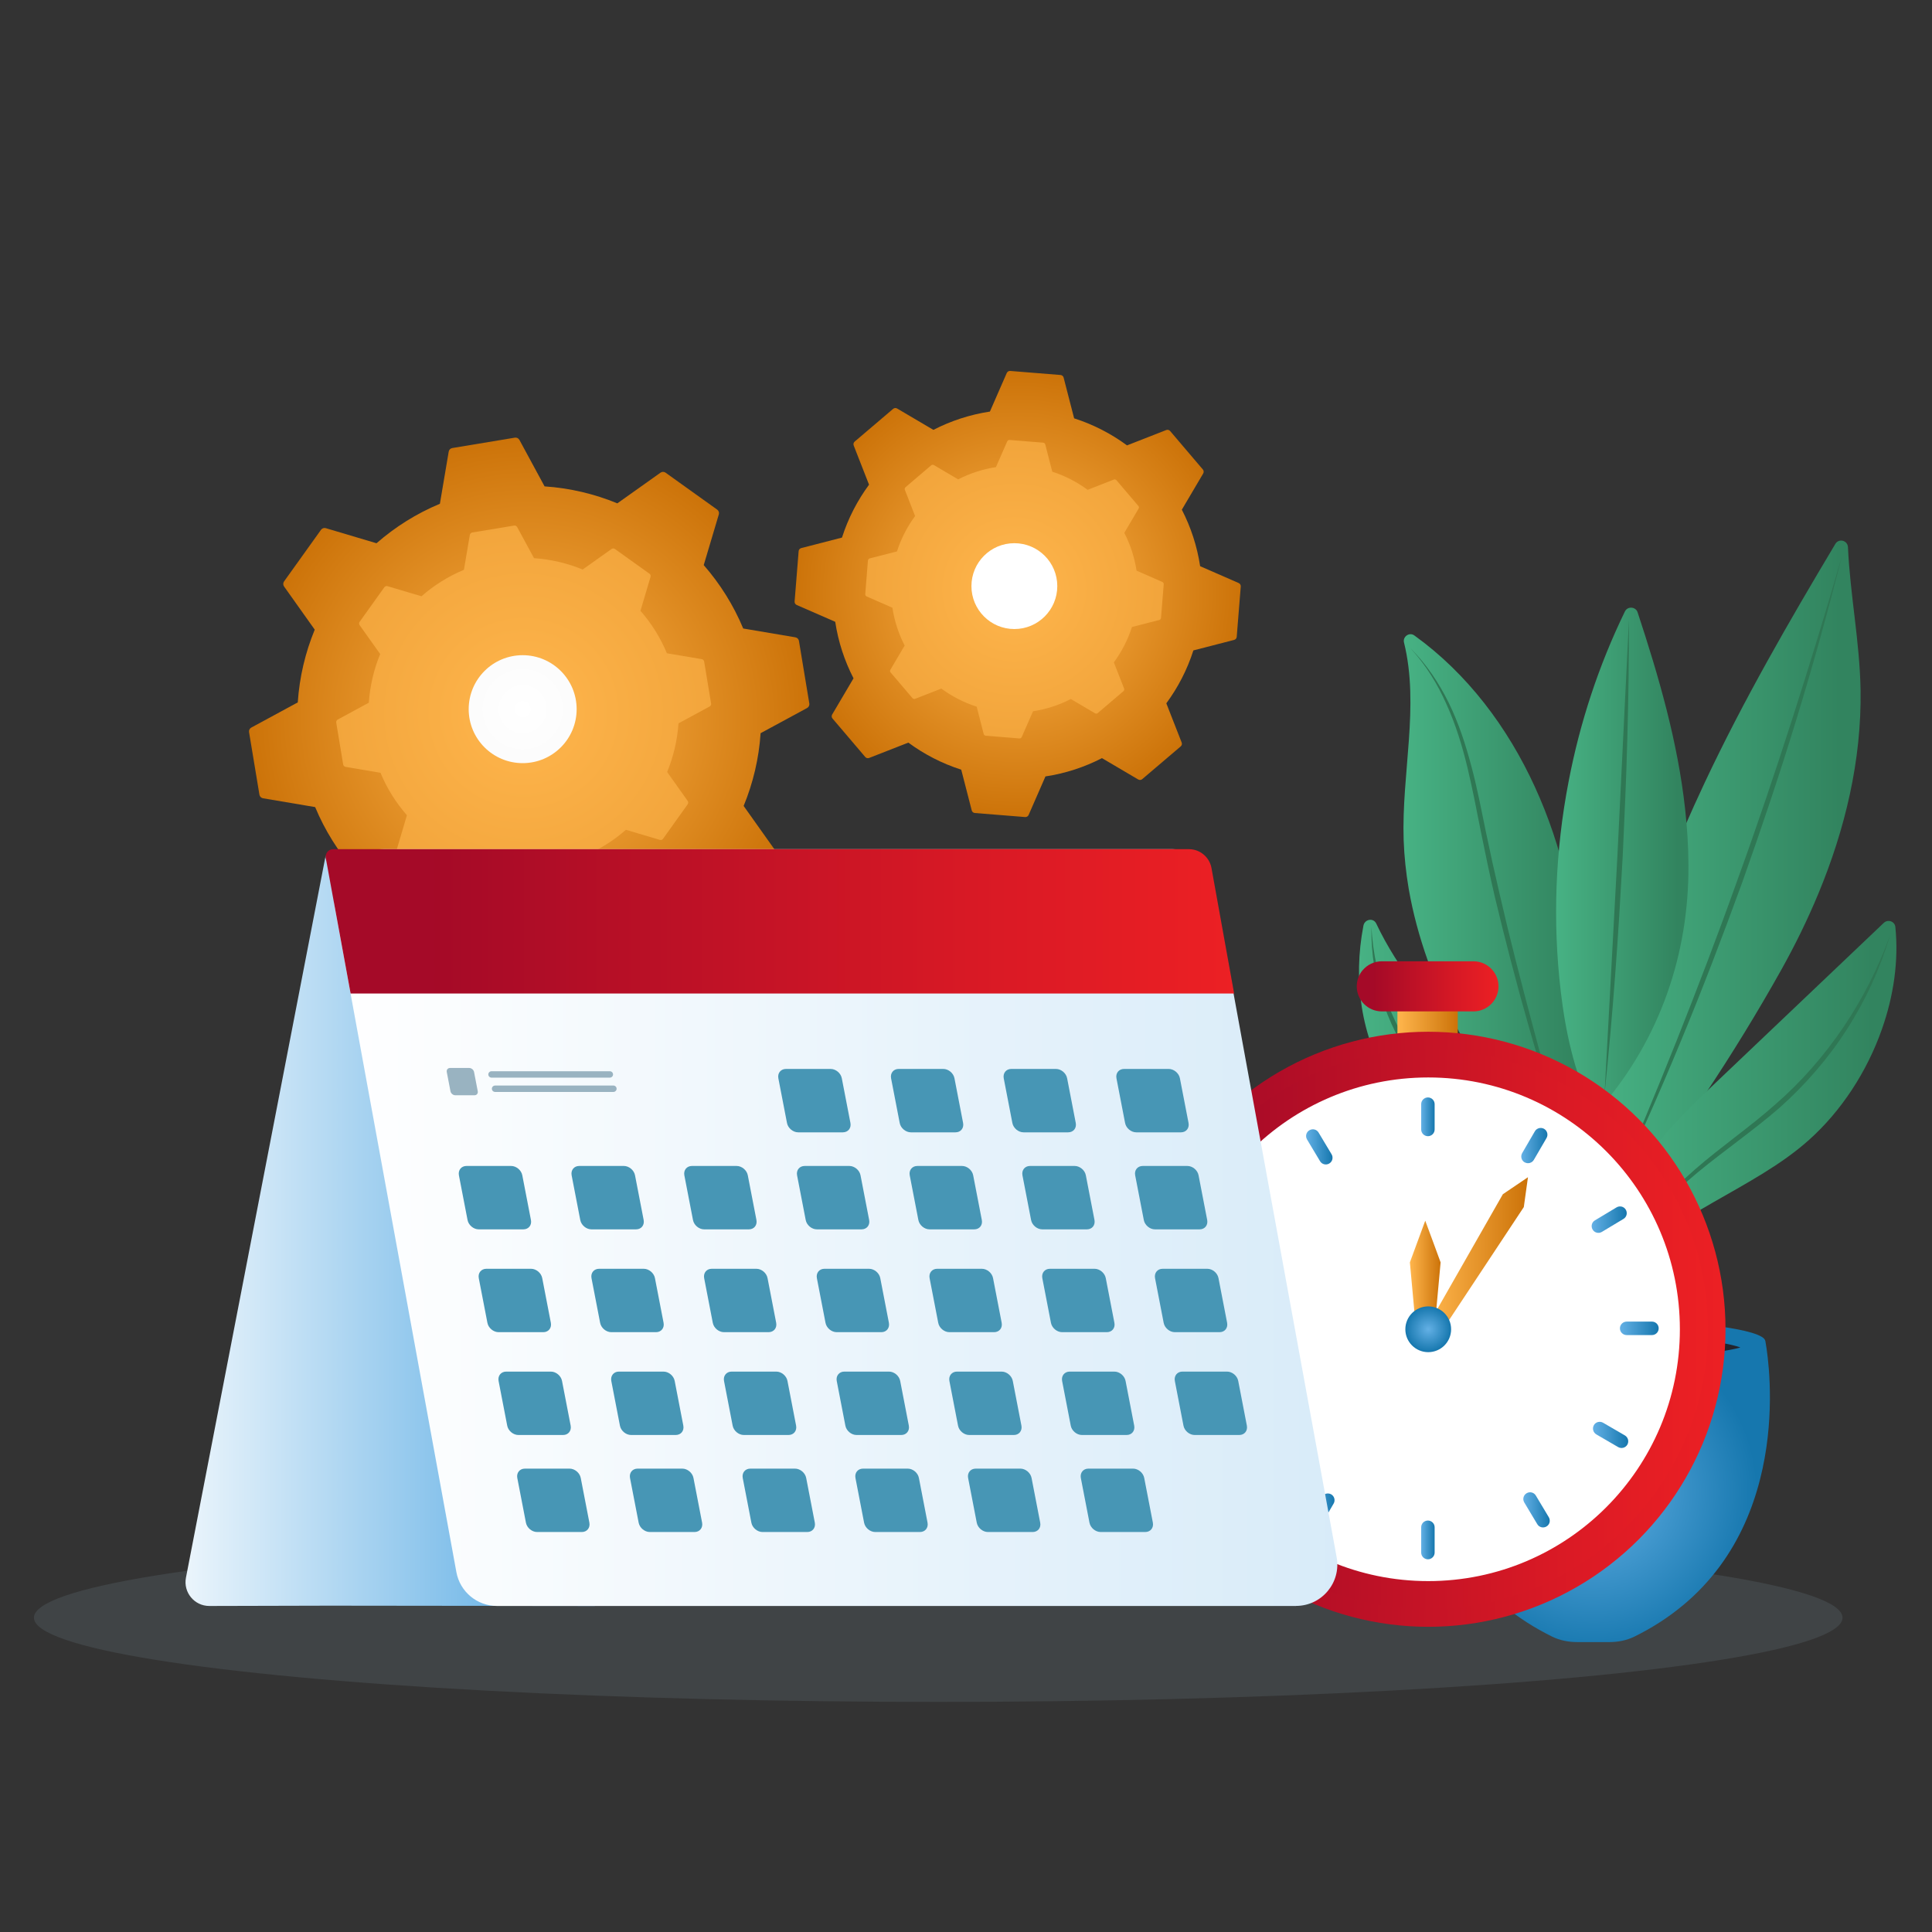 <?xml version="1.0" encoding="UTF-8"?>
<svg id="Layer_1" xmlns="http://www.w3.org/2000/svg" xmlns:xlink="http://www.w3.org/1999/xlink" viewBox="0 0 320 320">
  <rect x="0" y="0" width="320" height="320" fill="#333333" stroke="none"/>
  <defs>
    <radialGradient id="radial-gradient" cx="87.64" cy="118.89" fx="87.64" fy="118.89" r="46.42" gradientUnits="userSpaceOnUse">
      <stop offset="0" stop-color="#ffb64d"/>
      <stop offset="1" stop-color="#cc7309"/>
    </radialGradient>
    <radialGradient id="radial-gradient-2" cx="86.72" cy="118.09" fx="86.72" fy="118.09" r="123.83" xlink:href="#radial-gradient"/>
    <radialGradient id="radial-gradient-3" cx="86.57" cy="117.46" fx="86.57" fy="117.46" r="60.36" gradientUnits="userSpaceOnUse">
      <stop offset="0" stop-color="#fff"/>
      <stop offset=".22" stop-color="#fafafa"/>
      <stop offset=".48" stop-color="#ececec"/>
      <stop offset=".76" stop-color="#d4d4d4"/>
      <stop offset="1" stop-color="#bababa"/>
    </radialGradient>
    <radialGradient id="radial-gradient-4" cx="189.31" cy="257.75" fx="189.31" fy="257.75" r="36.92" gradientTransform="translate(47.17 -197.48) rotate(13.99)" xlink:href="#radial-gradient"/>
    <radialGradient id="radial-gradient-5" cx="188.58" cy="257.12" fx="188.58" fy="257.12" r="93.87" gradientTransform="translate(47.17 -197.48) rotate(13.99)" xlink:href="#radial-gradient"/>
    <radialGradient id="radial-gradient-6" cx="263.89" cy="247.07" fx="263.89" fy="247.07" r="27.16" gradientUnits="userSpaceOnUse">
      <stop offset="0" stop-color="#63b0e5"/>
      <stop offset="1" stop-color="#1677ae"/>
    </radialGradient>
    <radialGradient id="radial-gradient-7" cx="263.89" cy="222.16" fx="263.89" fy="222.16" r="20.31" xlink:href="#radial-gradient-6"/>
    <radialGradient id="radial-gradient-8" cx="263.71" cy="222.23" fx="263.71" fy="222.23" r="18.54" xlink:href="#radial-gradient-6"/>
    <linearGradient id="linear-gradient" x1="239.14" y1="223.05" x2="288.27" y2="223.05" gradientUnits="userSpaceOnUse">
      <stop offset=".28" stop-color="#56566d"/>
      <stop offset=".92" stop-color="#24242d"/>
    </linearGradient>
    <linearGradient id="linear-gradient-2" x1="232.46" y1="164.02" x2="263.3" y2="164.02" gradientUnits="userSpaceOnUse">
      <stop offset="0" stop-color="#47b284"/>
      <stop offset=".92" stop-color="#32845f"/>
    </linearGradient>
    <linearGradient id="linear-gradient-3" x1="263.98" y1="156.26" x2="308.18" y2="156.26" xlink:href="#linear-gradient-2"/>
    <linearGradient id="linear-gradient-4" x1="225.1" y1="187.67" x2="262.93" y2="187.67" xlink:href="#linear-gradient-2"/>
    <linearGradient id="linear-gradient-5" x1="257.74" y1="161.81" x2="279.66" y2="161.81" xlink:href="#linear-gradient-2"/>
    <linearGradient id="linear-gradient-6" x1="264.9" y1="187.76" x2="314.11" y2="187.76" xlink:href="#linear-gradient-2"/>
    <linearGradient id="linear-gradient-7" x1="231.46" y1="175.04" x2="241.46" y2="175.04" gradientUnits="userSpaceOnUse">
      <stop offset="0" stop-color="#ffb64d"/>
      <stop offset="1" stop-color="#cc7309"/>
    </linearGradient>
    <linearGradient id="linear-gradient-8" x1="224.72" y1="163.37" x2="248.19" y2="163.37" gradientUnits="userSpaceOnUse">
      <stop offset=".12" stop-color="#a50a28"/>
      <stop offset=".12" stop-color="#a50a27"/>
      <stop offset=".71" stop-color="#d81925"/>
      <stop offset="1" stop-color="#ec2024"/>
    </linearGradient>
    <linearGradient id="linear-gradient-9" x1="187.32" y1="220.17" x2="285.8" y2="220.17" xlink:href="#linear-gradient-8"/>
    <linearGradient id="linear-gradient-10" x1="190.23" y1="220.17" x2="282.88" y2="220.17" xlink:href="#linear-gradient-8"/>
    <linearGradient id="linear-gradient-11" x1="252.31" y1="250.08" x2="256.69" y2="250.08" gradientUnits="userSpaceOnUse">
      <stop offset="0" stop-color="#63b0e5"/>
      <stop offset="1" stop-color="#1677ae"/>
    </linearGradient>
    <linearGradient id="linear-gradient-12" x1="216.32" y1="189.96" x2="220.7" y2="189.96" xlink:href="#linear-gradient-11"/>
    <linearGradient id="linear-gradient-13" x1="263.63" y1="202.01" x2="269.45" y2="202.01" xlink:href="#linear-gradient-11"/>
    <linearGradient id="linear-gradient-14" x1="203.56" y1="238.03" x2="209.38" y2="238.03" xlink:href="#linear-gradient-11"/>
    <linearGradient id="linear-gradient-15" x1="263.83" y1="237.66" x2="269.68" y2="237.66" xlink:href="#linear-gradient-11"/>
    <linearGradient id="linear-gradient-16" x1="203.34" y1="202.37" x2="209.18" y2="202.37" xlink:href="#linear-gradient-11"/>
    <linearGradient id="linear-gradient-17" x1="251.97" y1="189.75" x2="256.31" y2="189.75" xlink:href="#linear-gradient-11"/>
    <linearGradient id="linear-gradient-18" x1="216.71" y1="250.29" x2="221.04" y2="250.29" xlink:href="#linear-gradient-11"/>
    <linearGradient id="linear-gradient-19" x1="268.31" y1="220.02" x2="274.72" y2="220.02" xlink:href="#linear-gradient-11"/>
    <linearGradient id="linear-gradient-20" x1="198.29" y1="220.02" x2="204.7" y2="220.02" xlink:href="#linear-gradient-11"/>
    <linearGradient id="linear-gradient-21" x1="235.39" y1="184.98" x2="237.62" y2="184.98" xlink:href="#linear-gradient-11"/>
    <linearGradient id="linear-gradient-22" x1="235.39" y1="255.06" x2="237.62" y2="255.06" xlink:href="#linear-gradient-11"/>
    <linearGradient id="linear-gradient-23" x1="233.5" y1="211.32" x2="238.6" y2="211.32" xlink:href="#linear-gradient-7"/>
    <linearGradient id="linear-gradient-24" x1="236.39" y1="208" x2="253.07" y2="208" xlink:href="#linear-gradient-7"/>
    <radialGradient id="radial-gradient-9" cx="236.56" cy="220.17" fx="236.56" fy="220.17" r="3.79" xlink:href="#radial-gradient-6"/>
    <linearGradient id="linear-gradient-25" x1="21.98" y1="203.82" x2="89.76" y2="203.82" gradientUnits="userSpaceOnUse">
      <stop offset="0" stop-color="#fff"/>
      <stop offset="1" stop-color="#63b0e5"/>
    </linearGradient>
    <linearGradient id="linear-gradient-26" x1="55.31" y1="203.32" x2="720.08" y2="203.32" xlink:href="#linear-gradient-25"/>
    <linearGradient id="linear-gradient-27" x1="53.94" y1="152.6" x2="204.41" y2="152.6" xlink:href="#linear-gradient-8"/>
  </defs>
  <ellipse cx="155.4" cy="267.94" rx="149.78" ry="13.95" fill="#738793" opacity=".2"/>
  <g>
    <g>
      <path d="M128.25,141.48c.18-.25.18-.59,0-.84l-5.08-7.15c1.56-3.79,2.53-7.85,2.81-12.05l7.7-4.17c.27-.15.42-.45.37-.75l-1.72-10.37c-.05-.3-.29-.54-.59-.59l-8.64-1.46c-1.62-3.89-3.85-7.42-6.54-10.5l2.5-8.4c.09-.29-.02-.61-.27-.79l-8.55-6.12c-.25-.18-.59-.18-.84,0l-7.15,5.08c-3.79-1.56-7.85-2.53-12.05-2.81l-4.17-7.7c-.15-.27-.45-.42-.75-.37l-10.37,1.72c-.3.05-.54.29-.59.59l-1.46,8.64c-3.89,1.62-7.42,3.85-10.5,6.54l-8.4-2.5c-.29-.09-.61.02-.79.27l-6.12,8.55c-.18.25-.18.59,0,.84l5.08,7.15c-1.56,3.79-2.53,7.85-2.81,12.05l-7.7,4.17c-.27.15-.42.45-.37.75l1.72,10.37c.05.3.29.54.59.59l8.64,1.46c1.62,3.89,3.85,7.42,6.54,10.5l-2.5,8.4c-.09.29.02.61.27.79l8.55,6.12c.25.18.59.18.84,0l7.15-5.08c3.79,1.56,7.85,2.53,12.05,2.81l4.17,7.7c.15.27.45.42.75.37l10.37-1.72c.3-.05.54-.29.59-.59l1.46-8.64c3.89-1.62,7.42-3.85,10.5-6.54l8.4,2.5c.29.09.61-.02.79-.27l6.12-8.55Z" fill="url(#radial-gradient)"/>
      <path d="M113.9,133.21c.12-.17.12-.39,0-.56l-3.4-4.78c1.04-2.53,1.69-5.25,1.88-8.06l5.15-2.79c.18-.1.28-.3.25-.5l-1.15-6.94c-.03-.2-.19-.36-.39-.4l-5.78-.98c-1.08-2.6-2.57-4.97-4.38-7.03l1.67-5.62c.06-.2-.01-.41-.18-.53l-5.72-4.09c-.17-.12-.39-.12-.56,0l-4.78,3.4c-2.53-1.04-5.25-1.69-8.06-1.88l-2.79-5.15c-.1-.18-.3-.28-.5-.25l-6.94,1.15c-.2.03-.36.19-.4.4l-.98,5.78c-2.6,1.08-4.97,2.57-7.03,4.38l-5.62-1.67c-.2-.06-.41.01-.53.18l-4.09,5.72c-.12.17-.12.39,0,.56l3.4,4.78c-1.04,2.53-1.69,5.25-1.88,8.06l-5.15,2.79c-.18.1-.28.3-.25.5l1.15,6.94c.03.2.19.36.4.4l5.78.98c1.08,2.6,2.57,4.97,4.38,7.03l-1.67,5.62c-.06.2.01.41.18.53l5.72,4.09c.17.12.39.12.56,0l4.78-3.4c2.53,1.04,5.25,1.69,8.06,1.88l2.79,5.15c.1.18.3.28.5.25l6.94-1.15c.2-.03.36-.19.4-.4l.98-5.78c2.6-1.08,4.97-2.57,7.03-4.38l5.62,1.67c.2.06.41-.01.53-.18l4.09-5.72Z" fill="url(#radial-gradient-2)"/>
      <circle cx="86.57" cy="117.46" r="8.94" fill="url(#radial-gradient-3)"/>
    </g>
    <g>
      <path d="M195.56,123.63c.19-.16.25-.42.16-.65l-2.54-6.49c1.93-2.62,3.46-5.57,4.48-8.76l6.75-1.74c.24-.06.41-.27.43-.51l.67-8.34c.02-.24-.12-.47-.34-.57l-6.39-2.79c-.5-3.31-1.54-6.47-3.03-9.36l3.54-6c.12-.21.1-.48-.06-.66l-5.42-6.37c-.16-.19-.42-.25-.65-.16l-6.49,2.54c-2.62-1.93-5.57-3.46-8.76-4.48l-1.74-6.75c-.06-.24-.27-.41-.51-.43l-8.34-.67c-.24-.02-.47.12-.57.34l-2.79,6.39c-3.31.5-6.47,1.54-9.36,3.03l-6.01-3.54c-.21-.12-.48-.1-.66.06l-6.37,5.42c-.19.16-.25.42-.16.65l2.54,6.49c-1.93,2.62-3.46,5.57-4.48,8.76l-6.75,1.74c-.24.06-.41.27-.43.51l-.67,8.34c-.02.24.12.47.34.57l6.39,2.79c.5,3.31,1.54,6.47,3.03,9.36l-3.54,6c-.12.21-.1.48.06.66l5.42,6.37c.16.19.42.25.65.16l6.49-2.54c2.62,1.93,5.57,3.46,8.76,4.48l1.74,6.75c.06.24.27.41.51.43l8.34.67c.24.02.47-.12.57-.34l2.79-6.39c3.31-.5,6.47-1.54,9.36-3.03l6.01,3.54c.21.12.48.1.66-.06l6.37-5.42Z" fill="url(#radial-gradient-4)"/>
      <path d="M186.08,114.48c.12-.11.17-.28.11-.43l-1.7-4.34c1.29-1.75,2.31-3.73,3-5.86l4.52-1.16c.16-.04.27-.18.29-.34l.45-5.58c.01-.16-.08-.32-.23-.38l-4.27-1.87c-.34-2.22-1.03-4.33-2.03-6.26l2.37-4.02c.08-.14.07-.32-.04-.44l-3.63-4.26c-.11-.12-.28-.17-.43-.11l-4.34,1.7c-1.75-1.29-3.73-2.32-5.86-3l-1.16-4.52c-.04-.16-.18-.27-.34-.29l-5.58-.45c-.16-.01-.32.08-.38.23l-1.87,4.27c-2.22.34-4.33,1.03-6.26,2.03l-4.02-2.37c-.14-.08-.32-.07-.44.04l-4.26,3.63c-.12.11-.17.28-.11.43l1.7,4.34c-1.29,1.75-2.32,3.73-3,5.86l-4.52,1.16c-.16.04-.27.18-.29.34l-.45,5.58c-.01.16.08.32.23.38l4.27,1.87c.34,2.22,1.03,4.33,2.03,6.26l-2.37,4.02c-.08.14-.07.32.04.44l3.63,4.26c.11.12.28.17.43.11l4.34-1.7c1.75,1.29,3.73,2.31,5.86,3l1.16,4.52c.04.16.18.27.34.29l5.58.45c.16.01.32-.08.38-.23l1.87-4.27c2.22-.34,4.33-1.03,6.26-2.03l4.02,2.37c.14.08.32.07.44-.04l4.26-3.63Z" fill="url(#radial-gradient-5)"/>
      <circle cx="168.01" cy="97.08" r="7.11" fill="#fff"/>
    </g>
  </g>
  <g>
    <g>
      <path d="M278.67,265.95c-2.28,1.9-4.92,3.62-7.95,5.12-1.28.63-2.71.91-4.13.91h-5.38c-1.43,0-2.86-.28-4.14-.91-23.34-11.52-23.03-36.72-22.11-45.68.21-2.04.45-3.23.45-3.23h56.99s5.6,27.8-13.72,43.79Z" fill="url(#radial-gradient-6)"/>
      <g>
        <path d="M292.39,222.16c0,2.01-12.76,3.63-28.5,3.63s-28.5-1.63-28.5-3.63,12.76-3.63,28.5-3.63,28.5,1.63,28.5,3.63Z" fill="url(#radial-gradient-7)"/>
        <path d="M289.78,222.24c0,.33-.53.63-1.51.94-3.61,1.05-13.24,1.82-24.55,1.82s-20.97-.77-24.58-1.82c-.99-.31-1.51-.61-1.51-.94,0-1.53,11.66-2.78,26.09-2.78s26.06,1.25,26.06,2.78Z" fill="url(#radial-gradient-8)"/>
        <path d="M288.27,223.18c-3.61,1.05-13.24,1.82-24.55,1.82s-20.97-.77-24.58-1.82c3.33-1.2,13.07-2.08,24.58-2.08s21.25.88,24.55,2.08Z" fill="url(#linear-gradient)"/>
      </g>
    </g>
    <g>
      <g>
        <path d="M261.53,222.98h1.77c-.36-10.48-2.13-21.97-3.25-28.31,2.27-16.28,3.07-32.97-.61-48.97-1.21-5.23-2.94-10.38-5.18-15.29-4.53-9.93-11.22-18.84-20-25.16-.82-.6-1.96.19-1.71,1.18,2.59,10.51-.43,21.73-.06,32.74.1,2.71.39,5.41.84,8.07,1.39,8,4.28,15.73,7.98,22.97,4.59,9.01,11.14,17.05,17.1,25.26,1.1,6.37,2.78,17.42,3.12,27.51Z" fill="url(#linear-gradient-2)"/>
        <path d="M233.72,107.47c2.58,2.6,4.65,5.7,6.27,9,1.61,3.31,2.76,6.83,3.7,10.38.96,3.55,1.64,7.16,2.38,10.74.74,3.58,1.53,7.15,2.37,10.71,1.63,7.13,3.47,14.21,5.35,21.29l5.69,21.22c-2.19-6.99-4.34-13.99-6.34-21.04-2.01-7.04-3.85-14.14-5.56-21.27-.82-3.57-1.58-7.16-2.3-10.75-.71-3.6-1.4-7.18-2.25-10.73-.86-3.54-1.93-7.04-3.44-10.36-1.47-3.33-3.4-6.49-5.88-9.19Z" fill="#2f7754"/>
      </g>
      <g>
        <path d="M264,222.98h1.78c-.16-7.59,1.13-16.52,2.04-21.76,9.95-12.33,19.52-26.83,27.23-40.61,2.26-4.05,4.32-8.24,6.11-12.55,4.46-10.73,7.18-22.14,7.01-33.72-.13-7.99-1.73-15.78-2.09-23.71-.06-1.13-1.51-1.51-2.09-.54-7.7,12.89-15.23,25.92-21.62,39.5-1.19,2.54-2.36,5.11-3.48,7.69-7.59,17.56-13.05,36.24-14.03,55.36-.15,2.81-.1,5.87,1.21,8.28-.93,5.29-2.24,14.28-2.07,22.06Z" fill="url(#linear-gradient-3)"/>
        <path d="M266.93,198.27c3.74-8.63,7.35-17.32,10.83-26.05,3.47-8.74,6.83-17.52,9.98-26.37,3.21-8.83,6.21-17.74,9.09-26.69,2.87-8.95,5.62-17.94,8.23-26.98-2.29,9.12-4.82,18.19-7.58,27.18-2.75,9-5.76,17.92-8.91,26.79-3.22,8.84-6.57,17.64-10.18,26.33-3.59,8.7-7.42,17.3-11.45,25.79Z" fill="#2f7754"/>
      </g>
      <g>
        <path d="M261.14,222.98h1.79c-1.55-8.69-4.13-17.15-7.69-25.2-1.4-7.6-5.53-14.42-10.22-20.69-.83-1.1-1.68-2.19-2.53-3.26-5.26-6.67-10.95-13.23-14.54-20.86-.47-.99-1.9-.74-2.12.33-1.75,9.07-.42,18.21,4.33,26.3,2.59,4.41,6.19,8.56,10.41,11.95,3.98,3.21,8.47,5.74,13.14,7.15,3.4,7.76,5.89,15.91,7.42,24.28Z" fill="url(#linear-gradient-4)"/>
        <path d="M227.15,153.53c.24,4.39,1.19,8.71,2.74,12.78,1.57,4.06,3.72,7.9,6.5,11.25,2.72,3.4,6.05,6.27,9.19,9.35,1.57,1.55,3.11,3.13,4.51,4.84,1.38,1.72,2.62,3.57,3.58,5.55-1.09-1.91-2.43-3.66-3.9-5.27-1.45-1.63-3.03-3.15-4.65-4.63-3.22-2.96-6.57-5.86-9.41-9.29-2.78-3.46-4.99-7.38-6.45-11.57-1.47-4.18-2.19-8.61-2.11-13.01Z" fill="#2f7754"/>
      </g>
      <g>
        <path d="M263.59,183.49c-.52,9.4-1.51,29.65-1.06,39.5h1.77c-.47-9.77.57-30.62,1.08-39.83,9.51-11.12,14.36-25.1,14.28-39.82-.01-3.14-.21-6.26-.55-9.33h0c-1.22-11.11-4.33-21.86-7.87-32.59-.31-.95-1.66-1.05-2.1-.15-4.34,8.92-7.47,18.44-9.33,28.18-2.21,11.43-2.66,23.19-1.3,34.76.78,6.63,2.21,13.26,5.08,19.28Z" fill="url(#linear-gradient-5)"/>
        <path d="M269.81,102.59c0,6.56-.08,13.11-.27,19.67-.17,6.55-.47,13.1-.77,19.65-.37,6.55-.75,13.09-1.25,19.63-.49,6.54-1.07,13.07-1.75,19.59l2.12-39.26,1.92-39.27Z" fill="#2f7754"/>
      </g>
      <g>
        <path d="M264.9,222.98h1.77c.12-4.33.94-8.65,2.36-12.78,7.82-9.22,21.53-13.28,30.55-21.35,5.38-4.8,9.65-11.33,12.13-18.4,1.94-5.5,2.79-11.32,2.22-16.92-.09-.92-1.23-1.32-1.91-.68l-27.96,26.59c-4.5,4.29-9.07,8.63-12.31,13.94-1.28,2.09-2.32,4.37-3.03,6.73-.82,2.68-1.18,5.46-.96,8.22-1.78,4.67-2.75,9.63-2.87,14.65Z" fill="url(#linear-gradient-6)"/>
        <path d="M270.16,207.04c1.15-2.62,2.72-5.05,4.54-7.27,1.84-2.21,3.91-4.21,6.07-6.1,4.33-3.77,9.07-7,13.31-10.77,4.28-3.72,8.04-8.04,11.23-12.74,3.18-4.71,5.79-9.82,7.72-15.2-1.62,5.48-4.04,10.75-7.15,15.57-3.1,4.83-6.92,9.21-11.22,13.03-4.35,3.76-9.07,7-13.46,10.62-2.19,1.81-4.29,3.74-6.18,5.87-1.9,2.11-3.59,4.43-4.87,6.99Z" fill="#2f7754"/>
      </g>
    </g>
  </g>
  <g>
    <rect x="231.46" y="162.67" width="9.99" height="24.74" fill="url(#linear-gradient-7)"/>
    <path d="M244.05,167.52h-15.18c-2.29,0-4.15-1.86-4.15-4.15h0c0-1.01.36-1.94.96-2.65.76-.91,1.91-1.5,3.19-1.5h15.18c2.29,0,4.15,1.86,4.15,4.15h0c0,2.29-1.86,4.15-4.15,4.15Z" fill="url(#linear-gradient-8)"/>
    <g>
      <ellipse cx="236.56" cy="220.17" rx="49.24" ry="49.28" fill="url(#linear-gradient-9)"/>
      <ellipse cx="236.56" cy="220.17" rx="46.33" ry="46.36" fill="url(#linear-gradient-10)"/>
      <ellipse cx="236.56" cy="220.17" rx="41.18" ry="41.21" fill="#fff" stroke="#fff" stroke-miterlimit="10"/>
      <g>
        <g>
          <g>
            <g>
              <path d="M252.85,247.33h0c.53-.32,1.22-.15,1.53.38l2.15,3.59c.16.26.19.57.13.84-.07.28-.24.53-.51.69h0c-.53.32-1.22.15-1.53-.38l-2.15-3.59c-.32-.53-.15-1.22.38-1.53Z" fill="url(#linear-gradient-11)"/>
              <path d="M216.87,187.21h0c.53-.32,1.22-.15,1.53.38l2.15,3.59c.16.26.19.57.13.84-.07.28-.24.53-.51.69h0c-.53.32-1.22.15-1.53-.38l-2.15-3.59c-.32-.53-.15-1.22.38-1.53Z" fill="url(#linear-gradient-12)"/>
            </g>
            <g>
              <path d="M263.79,203.66h0c-.32-.53-.15-1.22.38-1.53l3.58-2.15c.26-.16.56-.19.84-.13.28.07.53.24.69.51h0c.32.53.15,1.22-.38,1.53l-3.58,2.15c-.53.32-1.22.15-1.53-.38Z" fill="url(#linear-gradient-13)"/>
              <path d="M203.72,239.68h0c-.32-.53-.15-1.22.38-1.53l3.58-2.15c.26-.16.56-.19.84-.13.28.07.53.24.69.51h0c.32.53.15,1.22-.38,1.53l-3.58,2.15c-.53.32-1.22.15-1.53-.38Z" fill="url(#linear-gradient-14)"/>
            </g>
          </g>
          <g>
            <g>
              <path d="M263.99,236.05h0c.31-.53.99-.71,1.53-.4l3.61,2.1c.26.15.44.4.52.68.07.28.04.58-.11.85h0c-.31.53-.99.71-1.53.4l-3.61-2.1c-.53-.31-.71-1-.4-1.53Z" fill="url(#linear-gradient-15)"/>
              <path d="M203.49,200.76h0c.31-.53.99-.71,1.53-.4l3.61,2.1c.26.15.44.4.52.68.07.28.04.58-.11.85h0c-.31.53-.99.71-1.53.4l-3.61-2.1c-.53-.31-.71-1-.4-1.53Z" fill="url(#linear-gradient-16)"/>
            </g>
            <g>
              <path d="M252.52,192.52h0c-.53-.31-.71-1-.4-1.53l2.1-3.61c.15-.27.4-.44.68-.52.28-.07.58-.04.85.11h0c.53.31.71,1,.4,1.53l-2.1,3.61c-.31.53-.99.71-1.53.4Z" fill="url(#linear-gradient-17)"/>
              <path d="M217.26,253.06h0c-.53-.31-.71-1-.4-1.53l2.1-3.61c.15-.27.4-.44.68-.52.28-.07.58-.04.85.11h0c.53.31.71,1,.4,1.53l-2.1,3.61c-.31.53-.99.71-1.53.4Z" fill="url(#linear-gradient-18)"/>
            </g>
          </g>
          <g>
            <g>
              <path d="M268.31,220.02h0c0-.62.5-1.12,1.12-1.12h4.18c.31,0,.58.12.79.32.2.2.33.48.33.79h0c0,.62-.5,1.12-1.12,1.12h-4.18c-.62,0-1.12-.5-1.12-1.12Z" fill="url(#linear-gradient-19)"/>
              <path d="M198.29,220.02h0c0-.62.5-1.12,1.12-1.12h4.18c.31,0,.58.12.79.32.2.2.33.48.33.79h0c0,.62-.5,1.12-1.12,1.12h-4.18c-.62,0-1.12-.5-1.12-1.12Z" fill="url(#linear-gradient-20)"/>
            </g>
            <g>
              <path d="M236.51,188.19h0c-.62,0-1.12-.5-1.12-1.12v-4.18c0-.31.12-.58.32-.79.2-.2.48-.33.79-.33h0c.62,0,1.12.5,1.12,1.12v4.18c0,.62-.5,1.12-1.12,1.12Z" fill="url(#linear-gradient-21)"/>
              <path d="M236.51,258.27h0c-.62,0-1.12-.5-1.12-1.12v-4.18c0-.31.12-.58.32-.79.2-.2.48-.33.79-.33h0c.62,0,1.12.5,1.12,1.12v4.18c0,.62-.5,1.12-1.12,1.12Z" fill="url(#linear-gradient-22)"/>
            </g>
          </g>
        </g>
        <path d="M236.06,202.2s0-.03,0-.02c0,0,0,0,0,.02-.18.46-2.54,6.89-2.54,6.89l1.04,11.36h3.01l1.04-11.36s-2.36-6.44-2.54-6.89Z" fill="url(#linear-gradient-23)"/>
        <path d="M253.07,194.99s-4.15,2.81-4.15,2.81l-12.52,21.94.86.53.33.2.86.53,13.94-21.07s.69-4.96.69-4.95Z" fill="url(#linear-gradient-24)"/>
        <circle cx="236.56" cy="220.17" r="3.79" fill="url(#radial-gradient-9)"/>
      </g>
    </g>
  </g>
  <g>
    <path d="M53.96,142.11s0,.46-.01,1.32v-1.78s-23.15,119.66-23.15,119.66c-.47,2.43,1.39,4.69,3.87,4.69l19.91-.05,43.93.05-44.54-123.88Z" fill="url(#linear-gradient-25)"/>
    <path d="M214.66,266H82.32c-3.3,0-6.14-2.36-6.73-5.61l-20.14-110.13c-.91-5,2.93-9.61,8.01-9.61h130.78c3.3,0,6.14,2.36,6.73,5.61l20.42,111.66c.77,4.2-2.46,8.07-6.73,8.07Z" fill="url(#linear-gradient-26)"/>
    <path d="M58.07,164.56h146.34l-3.75-20.79c-.33-1.8-1.9-3.12-3.73-3.12H55.18c-.77,0-1.36.7-1.22,1.46l4.11,22.44Z" fill="url(#linear-gradient-27)"/>
    <g>
      <path d="M142.7,203.62h-7.4c-.86,0-1.69-.7-1.85-1.55l-1.43-7.4c-.16-.86.4-1.55,1.26-1.55h7.4c.86,0,1.69.7,1.85,1.55l1.43,7.4c.16.86-.4,1.55-1.26,1.55Z" fill="#4796b5"/>
      <path d="M161.36,203.62h-7.4c-.86,0-1.69-.7-1.85-1.55l-1.43-7.4c-.16-.86.4-1.55,1.26-1.55h7.4c.86,0,1.69.7,1.85,1.55l1.43,7.4c.17.86-.4,1.55-1.25,1.55Z" fill="#4796b5"/>
      <path d="M180.03,203.62h-7.4c-.86,0-1.69-.7-1.85-1.55l-1.43-7.4c-.16-.86.4-1.55,1.25-1.55h7.4c.86,0,1.69.7,1.85,1.55l1.43,7.4c.16.86-.4,1.55-1.25,1.55Z" fill="#4796b5"/>
      <path d="M86.69,203.62h-7.4c-.86,0-1.69-.7-1.85-1.55l-1.43-7.4c-.16-.86.4-1.55,1.25-1.55h7.4c.86,0,1.69.7,1.85,1.55l1.43,7.4c.17.86-.4,1.55-1.25,1.55Z" fill="#4796b5"/>
      <path d="M78.59,181.41h-3.18c-.37,0-.73-.3-.8-.67l-.61-3.18c-.07-.37.17-.67.54-.67h3.18c.37,0,.73.3.8.67l.61,3.18c.07.37-.17.67-.54.67Z" fill="#99b3c1"/>
      <path d="M105.36,203.62h-7.4c-.86,0-1.69-.7-1.85-1.55l-1.43-7.4c-.16-.86.4-1.55,1.25-1.55h7.4c.86,0,1.69.7,1.85,1.55l1.43,7.4c.16.86-.4,1.55-1.26,1.55Z" fill="#4796b5"/>
      <path d="M124.03,203.62h-7.4c-.86,0-1.69-.7-1.85-1.55l-1.43-7.4c-.16-.86.4-1.55,1.26-1.55h7.4c.86,0,1.69.7,1.85,1.55l1.43,7.4c.16.86-.4,1.55-1.25,1.55Z" fill="#4796b5"/>
      <path d="M198.7,203.62h-7.4c-.86,0-1.69-.7-1.85-1.55l-1.43-7.4c-.17-.86.4-1.55,1.25-1.55h7.4c.86,0,1.69.7,1.85,1.55l1.43,7.4c.16.86-.4,1.55-1.25,1.55Z" fill="#4796b5"/>
      <path d="M139.6,187.55h-7.4c-.85,0-1.69-.7-1.85-1.55l-1.43-7.4c-.16-.86.4-1.55,1.26-1.55h7.4c.86,0,1.69.7,1.85,1.55l1.43,7.4c.16.86-.4,1.55-1.26,1.55Z" fill="#4796b5"/>
      <path d="M158.27,187.55h-7.4c-.86,0-1.69-.7-1.85-1.55l-1.43-7.4c-.16-.86.4-1.55,1.25-1.55h7.4c.86,0,1.69.7,1.85,1.55l1.43,7.4c.16.86-.4,1.55-1.25,1.55Z" fill="#4796b5"/>
      <path d="M176.93,187.55h-7.4c-.86,0-1.69-.7-1.85-1.55l-1.43-7.4c-.16-.86.4-1.55,1.25-1.55h7.4c.86,0,1.69.7,1.85,1.55l1.43,7.4c.16.86-.4,1.55-1.26,1.55Z" fill="#4796b5"/>
      <path d="M195.6,187.55h-7.4c-.86,0-1.69-.7-1.85-1.55l-1.43-7.4c-.16-.86.4-1.55,1.26-1.55h7.4c.85,0,1.69.7,1.85,1.55l1.43,7.4c.16.86-.4,1.55-1.25,1.55Z" fill="#4796b5"/>
      <path d="M145.98,220.65h-7.4c-.86,0-1.69-.7-1.85-1.55l-1.43-7.4c-.16-.86.4-1.55,1.25-1.55h7.4c.86,0,1.69.7,1.85,1.55l1.43,7.4c.16.86-.4,1.55-1.25,1.55Z" fill="#4796b5"/>
      <path d="M164.65,220.65h-7.4c-.86,0-1.69-.7-1.85-1.55l-1.43-7.4c-.16-.86.4-1.55,1.26-1.55h7.4c.86,0,1.69.7,1.85,1.55l1.43,7.4c.16.86-.4,1.55-1.26,1.55Z" fill="#4796b5"/>
      <path d="M183.32,220.65h-7.4c-.85,0-1.69-.7-1.85-1.55l-1.43-7.4c-.16-.86.4-1.55,1.26-1.55h7.4c.85,0,1.69.7,1.85,1.55l1.43,7.4c.17.86-.4,1.55-1.25,1.55Z" fill="#4796b5"/>
      <path d="M89.98,220.65h-7.4c-.86,0-1.69-.7-1.85-1.55l-1.43-7.4c-.16-.86.4-1.55,1.26-1.55h7.4c.86,0,1.69.7,1.85,1.55l1.43,7.4c.16.86-.4,1.55-1.25,1.55Z" fill="#4796b5"/>
      <path d="M108.65,220.65h-7.4c-.86,0-1.69-.7-1.85-1.55l-1.43-7.4c-.16-.86.4-1.55,1.26-1.55h7.4c.85,0,1.69.7,1.85,1.55l1.43,7.4c.16.86-.4,1.55-1.25,1.55Z" fill="#4796b5"/>
      <path d="M127.31,220.65h-7.4c-.86,0-1.69-.7-1.85-1.55l-1.43-7.4c-.16-.86.4-1.55,1.25-1.55h7.4c.86,0,1.69.7,1.85,1.55l1.43,7.4c.16.86-.4,1.55-1.26,1.55Z" fill="#4796b5"/>
      <path d="M201.99,220.65h-7.4c-.86,0-1.69-.7-1.85-1.55l-1.43-7.4c-.16-.86.4-1.55,1.26-1.55h7.4c.86,0,1.69.7,1.85,1.55l1.43,7.4c.16.86-.4,1.55-1.25,1.55Z" fill="#4796b5"/>
      <path d="M149.27,237.68h-7.4c-.86,0-1.69-.7-1.85-1.55l-1.43-7.4c-.16-.85.4-1.55,1.26-1.55h7.4c.86,0,1.69.7,1.85,1.55l1.43,7.4c.16.86-.4,1.55-1.26,1.55Z" fill="#4796b5"/>
      <path d="M167.93,237.68h-7.4c-.86,0-1.69-.7-1.85-1.55l-1.43-7.4c-.16-.85.4-1.55,1.25-1.55h7.4c.86,0,1.69.7,1.85,1.55l1.43,7.4c.16.86-.4,1.55-1.25,1.55Z" fill="#4796b5"/>
      <path d="M186.6,237.68h-7.4c-.86,0-1.69-.7-1.85-1.55l-1.43-7.4c-.16-.85.4-1.55,1.26-1.55h7.4c.86,0,1.69.7,1.85,1.55l1.43,7.4c.16.86-.4,1.55-1.26,1.55Z" fill="#4796b5"/>
      <path d="M93.26,237.68h-7.4c-.86,0-1.69-.7-1.85-1.55l-1.43-7.4c-.16-.85.4-1.55,1.26-1.55h7.4c.86,0,1.69.7,1.85,1.55l1.43,7.4c.16.86-.4,1.55-1.25,1.55Z" fill="#4796b5"/>
      <path d="M111.93,237.68h-7.4c-.86,0-1.69-.7-1.85-1.55l-1.43-7.4c-.16-.85.4-1.55,1.25-1.55h7.4c.86,0,1.69.7,1.85,1.55l1.43,7.4c.16.86-.4,1.55-1.26,1.55Z" fill="#4796b5"/>
      <path d="M130.6,237.68h-7.4c-.86,0-1.69-.7-1.85-1.55l-1.43-7.4c-.16-.85.4-1.55,1.26-1.55h7.4c.86,0,1.69.7,1.85,1.55l1.43,7.4c.16.86-.4,1.55-1.26,1.55Z" fill="#4796b5"/>
      <path d="M205.27,237.68h-7.4c-.86,0-1.69-.7-1.85-1.55l-1.43-7.4c-.16-.85.4-1.55,1.25-1.55h7.4c.86,0,1.69.7,1.85,1.55l1.43,7.4c.16.86-.4,1.55-1.26,1.55Z" fill="#4796b5"/>
      <path d="M152.37,253.75h-7.4c-.86,0-1.69-.7-1.85-1.55l-1.43-7.4c-.16-.86.4-1.55,1.26-1.55h7.4c.86,0,1.69.7,1.85,1.55l1.43,7.4c.16.86-.4,1.55-1.26,1.55Z" fill="#4796b5"/>
      <path d="M171.03,253.75h-7.4c-.86,0-1.69-.7-1.85-1.55l-1.43-7.4c-.16-.86.4-1.55,1.26-1.55h7.4c.85,0,1.69.7,1.85,1.55l1.43,7.4c.17.86-.4,1.55-1.25,1.55Z" fill="#4796b5"/>
      <path d="M189.7,253.75h-7.4c-.86,0-1.69-.7-1.85-1.55l-1.43-7.4c-.16-.86.4-1.55,1.25-1.55h7.4c.86,0,1.69.7,1.85,1.55l1.43,7.4c.16.86-.4,1.55-1.26,1.55Z" fill="#4796b5"/>
      <path d="M96.36,253.75h-7.4c-.86,0-1.69-.7-1.85-1.55l-1.43-7.4c-.16-.86.4-1.55,1.26-1.55h7.4c.86,0,1.69.7,1.85,1.55l1.43,7.4c.16.86-.4,1.55-1.25,1.55Z" fill="#4796b5"/>
      <path d="M115.03,253.75h-7.4c-.86,0-1.69-.7-1.85-1.55l-1.43-7.4c-.16-.86.4-1.55,1.26-1.55h7.4c.86,0,1.69.7,1.85,1.55l1.43,7.4c.16.86-.4,1.55-1.25,1.55Z" fill="#4796b5"/>
      <path d="M133.7,253.75h-7.4c-.86,0-1.69-.7-1.85-1.55l-1.43-7.4c-.16-.86.4-1.55,1.26-1.55h7.4c.86,0,1.69.7,1.85,1.55l1.43,7.4c.16.86-.4,1.55-1.25,1.55Z" fill="#4796b5"/>
      <path d="M101.01,178.49h-19.6c-.29,0-.53-.24-.53-.53h0c0-.29.24-.53.53-.53h19.6c.29,0,.53.24.53.53h0c0,.29-.24.53-.53.53Z" fill="#99b3c1"/>
      <path d="M101.6,180.86h-19.6c-.29,0-.53-.24-.53-.53h0c0-.29.24-.53.53-.53h19.6c.29,0,.53.24.53.53h0c0,.29-.24.53-.53.53Z" fill="#99b3c1"/>
    </g>
  </g>
</svg>